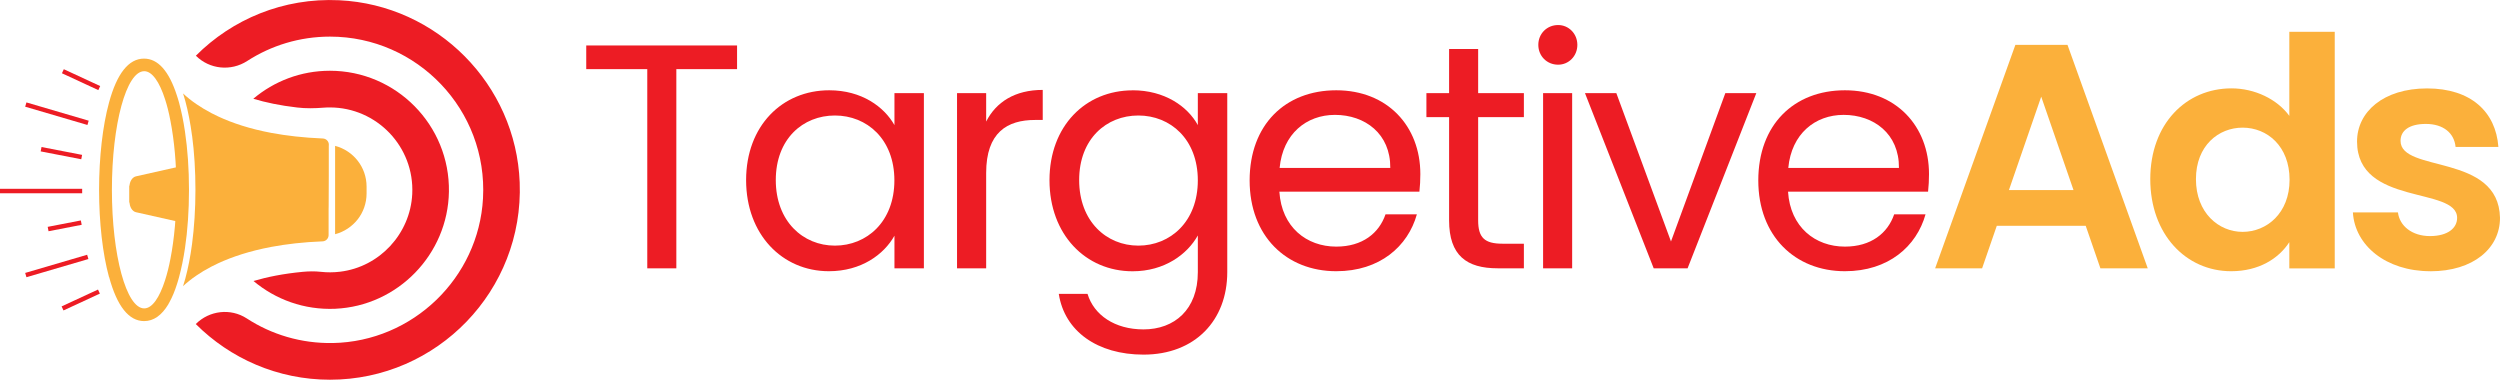 <svg xmlns="http://www.w3.org/2000/svg" id="Layer_1" data-name="Layer 1" viewBox="0 0 403.46 61.28"><defs><style>      .cls-1 {        fill: #ed1c24;      }      .cls-2 {        fill: #fbb03b;      }    </style></defs><path class="cls-1" d="M94.6,7.34h24.35v3.82h-9.8v32.14h-4.69V11.16h-9.85v-3.82Z"></path><path class="cls-1" d="M133.82,14.57c5.26,0,8.87,2.68,10.53,5.62v-5.16h4.75v28.27h-4.75v-5.26c-1.7,3.04-5.37,5.73-10.58,5.73-7.53,0-13.36-5.93-13.36-14.7s5.83-14.5,13.41-14.5ZM134.74,18.64c-5.16,0-9.54,3.77-9.54,10.42s4.39,10.58,9.54,10.58,9.6-3.87,9.6-10.53-4.44-10.47-9.6-10.47Z"></path><path class="cls-1" d="M159.15,43.3h-4.7V15.03h4.7v4.59c1.6-3.15,4.64-5.11,9.13-5.11v4.85h-1.24c-4.49,0-7.89,2.01-7.89,8.56v15.37Z"></path><path class="cls-1" d="M182.78,14.57c5.16,0,8.87,2.58,10.53,5.62v-5.16h4.75v28.89c0,7.79-5.21,13.31-13.52,13.31-7.43,0-12.74-3.77-13.67-9.8h4.64c1.03,3.41,4.39,5.73,9.03,5.73,5,0,8.77-3.2,8.77-9.23v-5.93c-1.7,3.04-5.37,5.78-10.53,5.78-7.58,0-13.41-5.93-13.41-14.7s5.83-14.5,13.41-14.5ZM183.71,18.64c-5.16,0-9.55,3.77-9.55,10.42s4.39,10.58,9.55,10.58,9.6-3.87,9.6-10.53-4.44-10.47-9.6-10.47Z"></path><path class="cls-1" d="M215.65,43.77c-8.05,0-13.98-5.68-13.98-14.65s5.73-14.55,13.98-14.55,13.57,5.78,13.57,13.52c0,1.03-.05,1.86-.15,2.84h-22.6c.36,5.73,4.39,8.87,9.18,8.87,4.23,0,6.91-2.17,7.95-5.21h5.06c-1.44,5.16-5.98,9.18-13,9.18ZM206.52,27.1h17.85c.05-5.52-4.08-8.56-8.93-8.56-4.59,0-8.41,3.04-8.93,8.56Z"></path><path class="cls-1" d="M233.86,18.9h-3.66v-3.87h3.66v-7.12h4.69v7.12h7.38v3.87h-7.38v16.66c0,2.79,1.03,3.77,3.92,3.77h3.46v3.97h-4.23c-5,0-7.84-2.06-7.84-7.74v-16.66Z"></path><path class="cls-1" d="M248.26,7.24c0-1.81,1.39-3.2,3.2-3.2,1.7,0,3.1,1.39,3.1,3.2s-1.39,3.2-3.1,3.2c-1.81,0-3.2-1.39-3.2-3.2ZM249.03,15.03h4.69v28.27h-4.69V15.03Z"></path><path class="cls-1" d="M260.85,15.03l8.82,23.94,8.77-23.94h5l-11.09,28.27h-5.47l-11.09-28.27h5.06Z"></path><path class="cls-1" d="M297.74,43.77c-8.05,0-13.98-5.68-13.98-14.65s5.73-14.55,13.98-14.55,13.57,5.78,13.57,13.52c0,1.03-.05,1.86-.15,2.84h-22.6c.36,5.73,4.39,8.87,9.18,8.87,4.23,0,6.91-2.17,7.95-5.21h5.06c-1.44,5.16-5.98,9.18-13,9.18ZM288.61,27.1h17.85c.05-5.52-4.08-8.56-8.93-8.56-4.59,0-8.41,3.04-8.93,8.56Z"></path><path class="cls-2" d="M336.59,36.44h-14.34l-2.37,6.86h-7.58l12.95-36.06h8.41l12.95,36.06h-7.64l-2.37-6.86ZM329.42,15.6l-5.21,15.07h10.42l-5.21-15.07Z"></path><path class="cls-2" d="M360.12,14.26c3.77,0,7.38,1.75,9.34,4.44V5.13h7.33v38.18h-7.33v-4.23c-1.7,2.63-4.9,4.69-9.39,4.69-7.27,0-13.05-5.93-13.05-14.86s5.78-14.65,13.11-14.65ZM361.92,20.6c-3.87,0-7.53,2.89-7.53,8.31s3.66,8.51,7.53,8.51,7.58-2.99,7.58-8.41-3.61-8.41-7.58-8.41Z"></path><path class="cls-2" d="M392.21,43.77c-7.17,0-12.18-4.18-12.49-9.49h7.27c.26,2.17,2.27,3.82,5.16,3.82s4.39-1.29,4.39-2.94c0-5.11-16.15-1.86-16.15-12.33,0-4.75,4.23-8.56,11.3-8.56s11.09,3.77,11.51,9.44h-6.91c-.21-2.22-1.96-3.71-4.8-3.71-2.68,0-4.08,1.08-4.08,2.73,0,5.21,15.84,1.96,16.05,12.43,0,4.9-4.28,8.62-11.25,8.62Z"></path><path class="cls-1" d="M31.6,52.29h0c2.19-2.19,5.61-2.59,8.21-.91,3.99,2.6,8.78,4.07,13.91,3.98,12.88-.24,23.53-10.49,24.23-23.35.78-14.26-10.6-26.1-24.69-26.1-4.92,0-9.5,1.44-13.36,3.93-2.63,1.7-6.08,1.36-8.29-.85h0C37.47,3.12,45.71-.39,54.74.04c15.8.75,28.53,13.6,29.13,29.4.67,17.44-13.32,31.84-30.62,31.84-8.45,0-16.11-3.44-21.65-8.98Z"></path><path class="cls-1" d="M54.12,49.83c-5.03.22-9.66-1.5-13.21-4.48,2.16-.64,4.78-1.18,7.95-1.48.97-.09,1.96-.11,2.93,0s2.05.11,3.1-.02c6.37-.77,11.32-6.12,11.64-12.53.38-7.64-5.73-13.98-13.29-13.98-.36,0-.71.01-1.06.04-1.41.11-2.83.14-4.23-.03-2.78-.32-5.11-.82-7.07-1.41,3.34-2.82,7.66-4.52,12.36-4.52,10.7,0,19.38,8.79,19.21,19.52-.16,10.1-8.25,18.44-18.34,18.89Z"></path><path class="cls-2" d="M17.61,44.71c1.28,4.72,3.19,7.11,5.65,7.11,1.53,0,2.83-.92,3.92-2.73,0,0,0,0,0,0,0,0,0,0,0-.02.02-.05.08-.16.18-.32,0,0,0-.02.01-.02.44-.8.84-1.76,1.19-2.87.06-.18.12-.37.17-.55.06-.2.12-.4.17-.6.38-1.4.7-2.96.95-4.64.43-2.87.65-6.09.65-9.43s-.22-6.55-.65-9.42c-.25-1.69-.57-3.25-.95-4.65-.06-.22-.12-.44-.19-.65-.05-.17-.1-.34-.16-.5-1.27-3.95-3.05-5.96-5.31-5.96-2.47,0-4.37,2.39-5.65,7.11-1.03,3.78-1.6,8.78-1.6,14.07s.57,10.29,1.6,14.07ZM23.27,11.49c1.28,0,2.46,1.71,3.37,4.54.16.48.3.99.44,1.53.16.62.3,1.27.43,1.96.61,3.13.97,6.97.97,11.11s-.36,7.98-.97,11.11c-.12.63-.25,1.23-.39,1.79-.15.6-.31,1.16-.48,1.69-.91,2.83-2.08,4.55-3.37,4.55-2.88,0-5.21-8.57-5.21-19.14s2.33-19.14,5.21-19.14Z"></path><path class="cls-2" d="M31,21.9c.36,2.71.54,5.68.54,8.74s-.19,6.05-.55,8.76c-.27,2.03-.64,3.92-1.09,5.58-.11.42-.23.81-.36,1.2.58-.54,1.3-1.13,2.17-1.72.7-.48,1.49-.96,2.4-1.43.36-.19.74-.38,1.14-.56,2.24-1.03,5.05-1.97,8.56-2.63,2.41-.45,5.14-.77,8.25-.89.54-.02.96-.46.97-1v-4.18s.01-.56.01-.56l.02-5.1v-4.58s.01-.18.01-.18c0-.54-.43-.98-.97-1-3.13-.13-5.88-.45-8.3-.9-3.51-.66-6.32-1.6-8.55-2.64-.4-.18-.78-.37-1.14-.56-.91-.48-1.7-.96-2.4-1.44-.87-.59-1.58-1.18-2.17-1.73.12.38.24.78.36,1.2.45,1.67.82,3.56,1.09,5.6Z"></path><path class="cls-2" d="M57.72,35.41c.45-.57.8-1.21,1.05-1.91.25-.71.39-1.48.39-2.27v-1.12c0-.79-.14-1.56-.39-2.27-.24-.68-.59-1.31-1.02-1.87-.91-1.18-2.19-2.04-3.67-2.43v14.26c1.46-.38,2.73-1.24,3.64-2.39Z"></path><path class="cls-2" d="M20.9,29.99v2.56c0,.85.45,1.57,1.05,1.7l7.6,1.71v-9.23"></path><path class="cls-2" d="M29.54,26.75l-7.6,1.71c-.61.14-1.05.86-1.05,1.7v2.56"></path><rect class="cls-1" x="12.72" y="9.62" width=".72" height="6.47" transform="translate(-4.08 19.32) rotate(-65.14)"></rect><rect class="cls-1" x="8.82" y="13.11" width=".72" height="10.47" transform="translate(-11 21.99) rotate(-73.64)"></rect><rect class="cls-1" x="9.54" y="21.38" width=".72" height="6.67" transform="translate(-16.24 29.73) rotate(-79.03)"></rect><rect class="cls-1" x="9.8" y="48.06" width="6.47" height=".72" transform="translate(-19.14 9.95) rotate(-24.84)"></rect><rect class="cls-1" x="3.95" y="42.57" width="10.42" height=".72" transform="translate(-11.71 4.31) rotate(-16.35)"></rect><rect class="cls-1" x="7.72" y="36.09" width="5.45" height=".72" transform="translate(-6.75 2.65) rotate(-10.97)"></rect><rect class="cls-1" y="30.47" width="13.26" height=".72"></rect></svg>